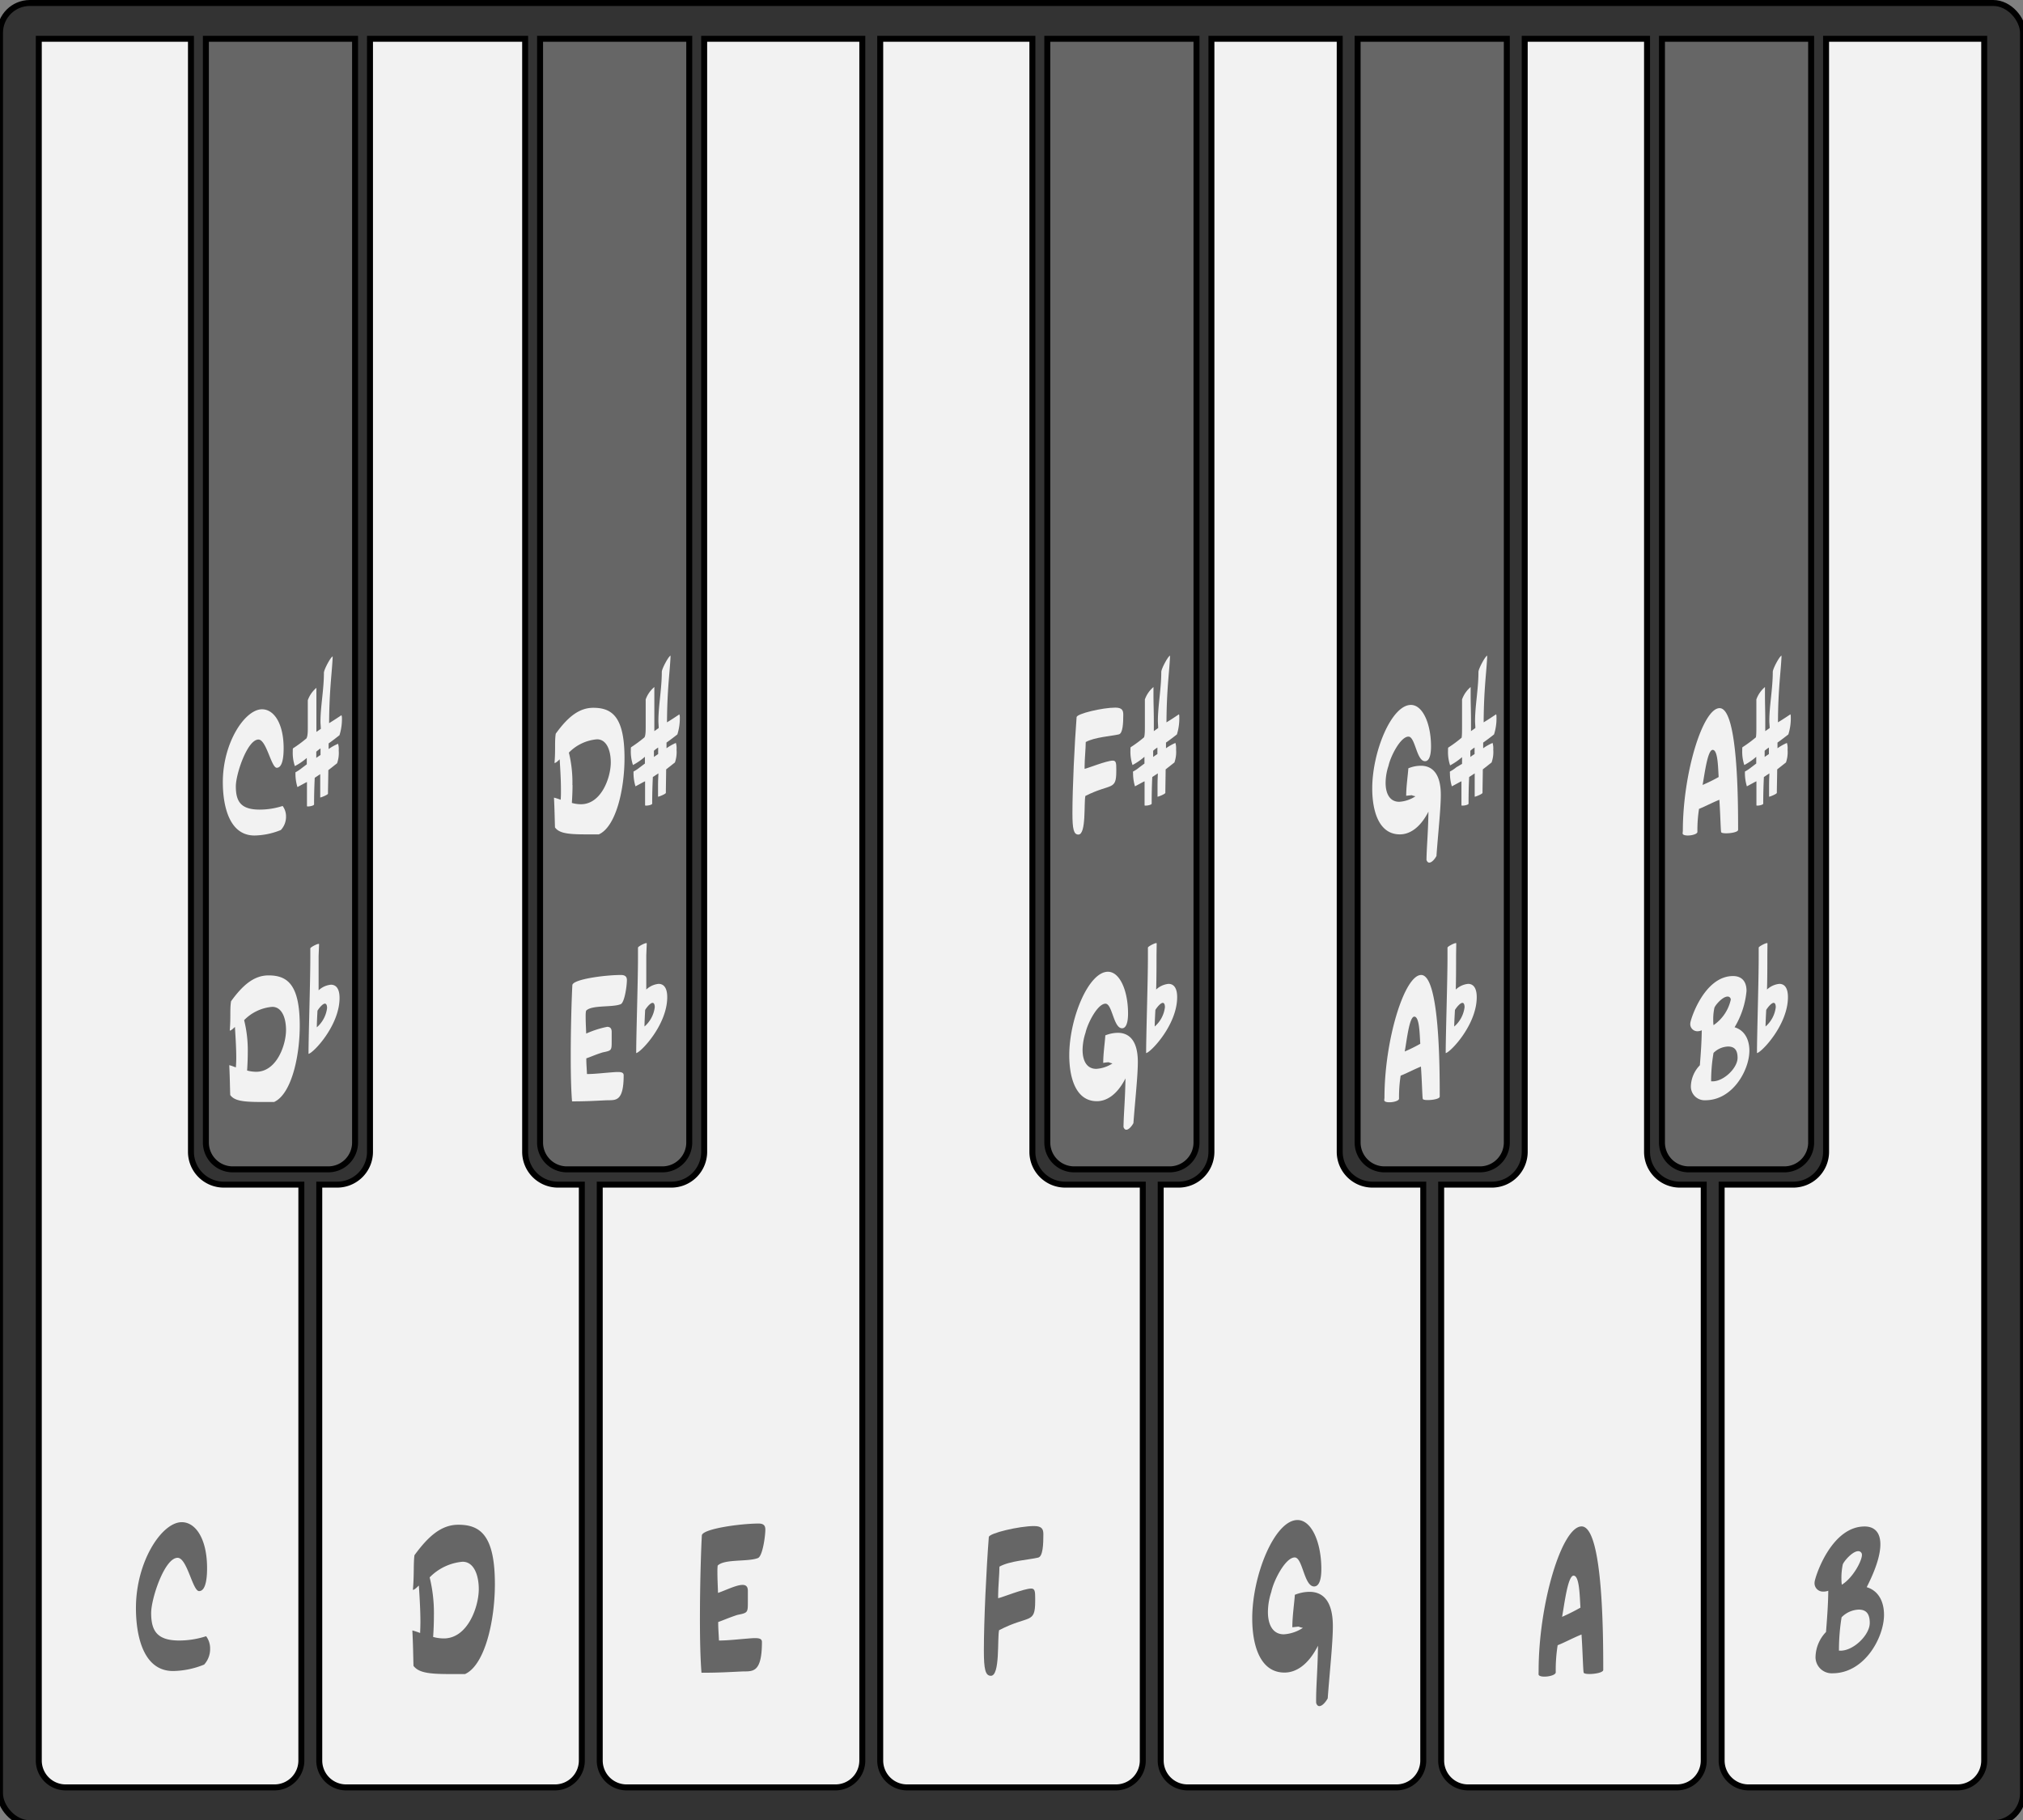 <svg id="fbb6bf66-3430-4306-95d7-53ada93280a9" data-name="圖層 1" xmlns="http://www.w3.org/2000/svg" viewBox="0 0 339 305"><rect x="0" y="0" width="339" height="305" fill="#808080" stroke="none"/><defs><style>.bcb559d8-a3c3-40ed-ad25-3e3ba0938c24{fill:#333;stroke:#000;stroke-miterlimit:10;}.e96173fd-fa9e-4806-a63f-db869b6b15d6{fill:#666;}.f303fbfd-ca24-428c-a53a-9c4a1a04a3f3{fill:#f2f2f2;}</style></defs><title>鋼琴鍵(正常比例)</title><g id="a5948e2f-de5d-433b-9086-ddaba3b76c83" data-name="未命名的符號"><rect class="bcb559d8-a3c3-40ed-ad25-3e3ba0938c24" y="0.5" width="339" height="305" rx="5"/><path class="e96173fd-fa9e-4806-a63f-db869b6b15d6" d="M180,195.94a4.5,4.5,0,0,1-4.5-4.5V6.5h25V191.44a4.5,4.5,0,0,1-4.5,4.5Z"/><path d="M200,7V191.44a4,4,0,0,1-4,4H180a4,4,0,0,1-4-4V7h24m1-1H175V191.44a5,5,0,0,0,5,5h16a5,5,0,0,0,5-5V6Z"/><path class="f303fbfd-ca24-428c-a53a-9c4a1a04a3f3" d="M188.6,180.7c-1.42,2.78-3.19,3.82-4.79,3.82-3.57,0-4.63-4-4.63-7.69,0-6.2,3.24-14,6.48-14,2,0,3.37,3.2,3.37,7,0,1.58-.35,2.47-1,2.47-1.44,0-1.64-4.12-2.78-4.12-1.33,0-3,3.29-3.35,4.88a9.45,9.45,0,0,0-.49,2.87c0,1.77.68,3.17,2.29,3.17a5.61,5.61,0,0,0,2.72-.91c-.57-.12-.54-.19-.65-.19s-.27,0-.9.1c0-1.59.3-3.54.35-4.61a5.87,5.87,0,0,1,2.1-.43c1.55,0,3.35.89,3.35,4.88,0,2.35-.44,6.29-.74,10.26-.3.55-.79,1.1-1.19,1.1-.19,0-.36-.13-.47-.46C188.3,186.62,188.54,184.39,188.6,180.7Z"/><path class="f303fbfd-ca24-428c-a53a-9c4a1a04a3f3" d="M193.8,160.07c0,1.86,0,3.91-.06,5.74a3.53,3.53,0,0,1,2.07-.95c.85,0,1.45.64,1.45,2.23,0,4.61-4.39,9.22-5.2,9.37,0-3.08.3-12,.3-16.08,0-.67,0-1.22,0-1.59,0-.18,1.09-.76,1.39-.76.05,0,.08,0,.08.06ZM193.5,172a5.07,5.07,0,0,0,1.71-3.23c0-.52-.16-.73-.35-.73-.38,0-1,.76-1.25,1.19C193.58,169.84,193.5,171.27,193.5,172Z"/><path class="f303fbfd-ca24-428c-a53a-9c4a1a04a3f3" d="M186.89,118.57c1.17,0,1.34.49,1.34,1.19,0,1.35-.06,3.18-.77,3.3-1.28.3-4.05.46-5.52,1.28,0,1.07-.19,2.9-.19,4.09v.4c.54-.1,3.7-1.38,4.73-1.38.55,0,.58.46.58,1.41v.33c0,3.36-.85,2-5.18,4.18-.27,1.16.17,6.47-1.17,6.47-.79,0-1-.91-1-3.6,0-4.18.35-11.56.7-16.08C180.47,119.58,184.77,118.57,186.89,118.57Z"/><path class="f303fbfd-ca24-428c-a53a-9c4a1a04a3f3" d="M191.85,121.59v-2.65c0-.7,0-1.34,0-1.74a4.85,4.85,0,0,1,1.44-2.08c0,.46,0,.89,0,1.35,0,1.34.06,2.74.06,4.3,0,.55,0,1.13,0,1.74l.73-.52c0-.4-.05-.79-.05-1.19,0-2.53.57-5.4.57-8.21,0-.55,1.2-2.75,1.47-2.71-.11,2.68-.57,5.52-.6,11.16.33-.21.77-.45,2.07-1.34.06,0,.08.18.08.49a9.07,9.07,0,0,1-.4,2.87c-.55.43-1.09.85-1.83,1.37,0,.31,0,.95,0,.95a8.39,8.39,0,0,1,1.58-.89,3.35,3.35,0,0,1,.11,1.13,5.19,5.19,0,0,1-.28,2.14l-1.47,1.16c0,.67-.05,3.14-.05,3.93,0,.19-1.14.65-1.31.65,0-.71,0-1.26,0-1.71,0-1.35.05-1.71.05-2.2l-.93.61c-.08,1.71-.1,3.05-.1,4.46,0,.18-.63.33-1,.33-.11,0-.19,0-.19-.06,0-1.31,0-3.94,0-4s-1,.52-1.61.83a7.75,7.75,0,0,1-.32-2.23.63.63,0,0,1,0-.25,5.74,5.74,0,0,0,1.09-.73l.82-.61v-1.13a10.91,10.91,0,0,1-2,1.38,7.08,7.08,0,0,1-.35-2.48c0-.27,0-.48.05-.51a20.79,20.79,0,0,0,2.23-1.65C191.85,123.18,191.85,122.45,191.85,121.59Zm1.39,5.25c.27-.21.43-.3.71-.49v-1.09a4.45,4.45,0,0,0-.71.54Z"/><path class="e96173fd-fa9e-4806-a63f-db869b6b15d6" d="M232,195.94a4.5,4.5,0,0,1-4.5-4.5V6.5h25V191.44a4.5,4.5,0,0,1-4.5,4.5Z"/><path d="M252,7V191.44a4,4,0,0,1-4,4H232a4,4,0,0,1-4-4V7h24m1-1H227V191.44a5,5,0,0,0,5,5h16a5,5,0,0,0,5-5V6Z"/><path class="f303fbfd-ca24-428c-a53a-9c4a1a04a3f3" d="M232,183.9c0-9.64,3.35-20.53,6.15-20.53,3.08,0,3.11,15.53,3.11,20.38,0,.37-1.15.58-2,.58-.47,0-.85-.06-.85-.24-.08-.49-.13-3-.3-5.37-1.28.52-2.39,1.13-3.4,1.52a23.16,23.16,0,0,0-.27,3.85c0,.36-.9.61-1.61.61-.46,0-.84-.09-.87-.34Zm3.35-7.69A26,26,0,0,0,238,174.9c-.11-1.71-.14-4.55-1-4.55S235.72,174.51,235.39,176.21Z"/><path class="f303fbfd-ca24-428c-a53a-9c4a1a04a3f3" d="M244,160.07c0,1.86,0,3.91-.05,5.74a3.5,3.5,0,0,1,2.07-.95c.84,0,1.44.64,1.44,2.23,0,4.61-4.38,9.22-5.2,9.37,0-3.08.3-12,.3-16.08,0-.68,0-1.22,0-1.59,0-.18,1.09-.76,1.39-.76.06,0,.08,0,.08.06Zm-.3,11.93a5.09,5.09,0,0,0,1.72-3.23c0-.52-.16-.73-.35-.73-.39,0-1,.76-1.26,1.19C243.78,169.84,243.69,171.27,243.69,172Z"/><path class="f303fbfd-ca24-428c-a53a-9c4a1a04a3f3" d="M239.37,136c-1.42,2.77-3.19,3.81-4.79,3.81-3.57,0-4.63-4-4.63-7.69,0-6.19,3.24-14,6.48-14,2,0,3.37,3.2,3.37,6.95,0,1.59-.35,2.48-1,2.48-1.44,0-1.63-4.12-2.78-4.12-1.33,0-3,3.29-3.34,4.88a9.11,9.11,0,0,0-.49,2.87c0,1.77.68,3.17,2.28,3.17a5.51,5.51,0,0,0,2.72-.92c-.57-.12-.54-.18-.65-.18l-.9.09c0-1.58.3-3.54.36-4.6a5.55,5.55,0,0,1,2.09-.43c1.55,0,3.35.88,3.35,4.88,0,2.35-.44,6.29-.73,10.25-.3.55-.79,1.1-1.2,1.1-.19,0-.36-.12-.47-.45C239.07,141.92,239.31,139.69,239.37,136Z"/><path class="f303fbfd-ca24-428c-a53a-9c4a1a04a3f3" d="M245,121.59v-2.65c0-.7,0-1.34,0-1.74a4.85,4.85,0,0,1,1.44-2.08c0,.46,0,.89,0,1.35,0,1.34.06,2.74.06,4.3,0,.55,0,1.13,0,1.74l.73-.52c0-.4-.05-.79-.05-1.19,0-2.53.57-5.4.57-8.21,0-.55,1.2-2.75,1.47-2.71-.11,2.68-.57,5.52-.6,11.16.33-.21.76-.45,2.07-1.34.06,0,.08.18.08.49a8.72,8.72,0,0,1-.41,2.87c-.54.43-1.08.85-1.82,1.37,0,.31,0,.95,0,.95a8.39,8.39,0,0,1,1.58-.89,3.35,3.35,0,0,1,.11,1.13,5.19,5.19,0,0,1-.28,2.14l-1.47,1.16c0,.67-.05,3.14-.05,3.93,0,.19-1.14.65-1.31.65,0-.71,0-1.26,0-1.71,0-1.35,0-1.71,0-2.2l-.93.61c-.08,1.71-.1,3.05-.1,4.46,0,.18-.63.33-1,.33-.11,0-.19,0-.19-.06,0-1.31,0-3.94,0-4s-1,.52-1.61.83a7.75,7.75,0,0,1-.32-2.23.63.63,0,0,1,0-.25,5.74,5.74,0,0,0,1.09-.73L245,128v-1.13a10.91,10.91,0,0,1-2,1.38,7.08,7.08,0,0,1-.35-2.48c0-.27,0-.48.05-.51a20.79,20.79,0,0,0,2.23-1.65C245,123.18,245,122.45,245,121.59Zm1.39,5.25c.27-.21.43-.3.71-.49v-1.09a4.45,4.45,0,0,0-.71.54Z"/><path class="e96173fd-fa9e-4806-a63f-db869b6b15d6" d="M283,195.94a4.5,4.5,0,0,1-4.5-4.5V6.5h25V191.44a4.5,4.5,0,0,1-4.5,4.5Z"/><path d="M303,7V191.44a4,4,0,0,1-4,4H283a4,4,0,0,1-4-4V7h24m1-1H278V191.44a5,5,0,0,0,5,5h16a5,5,0,0,0,5-5V6Z"/><path class="f303fbfd-ca24-428c-a53a-9c4a1a04a3f3" d="M284.48,172.8a1.2,1.2,0,0,1-1.23-1.35c0-.51,2.29-7.9,7.16-7.9,1.25,0,2.26.67,2.26,2.5a14.31,14.31,0,0,1-2,6.08c1.69.51,2.48,2.07,2.48,3.93,0,3.18-2.75,8.3-7.38,8.3a2.3,2.3,0,0,1-2.42-2.47,5.28,5.28,0,0,1,1.5-3.39c.19-2.38.29-3.93.32-5.86A1.92,1.92,0,0,1,284.48,172.8Zm2.26,8.39H287c1.85,0,4.17-2.23,4.17-3.94,0-1.37-.58-1.89-1.58-1.89a3.6,3.6,0,0,0-2.45,1.07A27.5,27.5,0,0,0,286.74,181.19Zm.35-10.41c0,.31,0,.64.05,1a7,7,0,0,0,2.89-4.27.51.51,0,0,0-.54-.52c-.88,0-2.16,1.56-2.21,1.92A8.8,8.8,0,0,0,287.09,170.78Z"/><path class="f303fbfd-ca24-428c-a53a-9c4a1a04a3f3" d="M296.16,160.07c0,1.86,0,3.91-.06,5.74a3.53,3.53,0,0,1,2.07-.95c.85,0,1.44.64,1.44,2.23,0,4.61-4.38,9.22-5.19,9.37,0-3.08.29-12,.29-16.08,0-.67,0-1.22,0-1.59,0-.18,1.09-.76,1.39-.76.05,0,.08,0,.08.06Zm-.3,11.93a5.07,5.07,0,0,0,1.71-3.23c0-.52-.16-.73-.35-.73-.38,0-1,.76-1.25,1.19C295.94,169.84,295.86,171.27,295.86,172Z"/><path class="f303fbfd-ca24-428c-a53a-9c4a1a04a3f3" d="M282,139.2c0-9.64,3.35-20.54,6.16-20.54,3.07,0,3.1,15.54,3.1,20.39,0,.37-1.14.58-2,.58-.46,0-.85-.06-.85-.24-.08-.49-.13-3-.29-5.38-1.28.52-2.4,1.13-3.41,1.53a23.09,23.09,0,0,0-.27,3.85c0,.36-.9.61-1.61.61-.46,0-.84-.1-.87-.34Zm3.35-7.69A26,26,0,0,0,288,130.2c-.11-1.71-.13-4.55-1-4.55S285.64,129.8,285.31,131.51Z"/><path class="f303fbfd-ca24-428c-a53a-9c4a1a04a3f3" d="M294.32,121.59v-2.65c0-.7,0-1.34,0-1.74a4.85,4.85,0,0,1,1.44-2.08c0,.46,0,.89,0,1.35,0,1.34.05,2.74.05,4.3,0,.55,0,1.13,0,1.74l.74-.52c0-.4-.06-.79-.06-1.19,0-2.53.58-5.4.58-8.21,0-.55,1.19-2.75,1.47-2.71-.11,2.68-.58,5.52-.6,11.16.32-.21.76-.45,2.07-1.34.05,0,.08.18.08.49a9,9,0,0,1-.41,2.87c-.55.43-1.09.85-1.82,1.37,0,.31,0,.95,0,.95a8.39,8.39,0,0,1,1.58-.89,3.08,3.08,0,0,1,.11,1.13,5.24,5.24,0,0,1-.27,2.14l-1.47,1.16c0,.67-.06,3.14-.06,3.93,0,.19-1.14.65-1.3.65,0-.71,0-1.26,0-1.71,0-1.35.05-1.71.05-2.2l-.92.61c-.08,1.71-.11,3.05-.11,4.46,0,.18-.63.33-.95.33-.11,0-.19,0-.19-.06,0-1.31,0-3.94,0-4s-1,.52-1.6.83a7.66,7.66,0,0,1-.33-2.23c0-.15,0-.22,0-.25a6.46,6.46,0,0,0,1.09-.73l.81-.61v-1.13a10.57,10.57,0,0,1-2,1.38,7.08,7.08,0,0,1-.35-2.48c0-.27,0-.48.05-.51a22.28,22.28,0,0,0,2.24-1.65C294.32,123.18,294.32,122.45,294.32,121.59Zm1.39,5.25c.27-.21.44-.3.71-.49v-1.09a5,5,0,0,0-.71.54Z"/><path class="f303fbfd-ca24-428c-a53a-9c4a1a04a3f3" d="M105,299.5a4.51,4.51,0,0,1-4.5-4.5V198.5h12A5.51,5.51,0,0,0,118,193V6.5h26.5V295a4.51,4.51,0,0,1-4.5,4.5Z"/><path d="M144,7V295a4,4,0,0,1-4,4H105a4,4,0,0,1-4-4V199h11.5a6,6,0,0,0,6-6V7H144m1-1H117.5V193a5,5,0,0,1-5,5H100v97a5,5,0,0,0,5,5h35a5,5,0,0,0,5-5V6Z"/><path class="e96173fd-fa9e-4806-a63f-db869b6b15d6" d="M120.22,263.56c0,1.08.07,2.34.1,3.35,1.31-.44,3.06-1.34,4.11-1.34.73,0,.89.47.89,1v1.77c0,1.9,0,1.9-1.75,2.26-1.37.44-2.2.83-3.22,1.19,0,1.15.07,1.73.13,3.1,1.66,0,3.54-.25,5.77-.4h.35c.86,0,1.08.25,1.08.65,0,4.86-1.37,4.89-2.8,4.93h-.39c-2.42.11-4,.22-6.94.22-.19-2.34-.26-5.62-.26-9,0-5.37.16-11.05.32-14,.06-1.11,6.44-2,9.53-2,.86,0,1.11.39,1.11,1,0,1.16-.48,4.57-1.27,4.79-1.63.65-5.61.11-6.72,1.26A10.78,10.78,0,0,0,120.22,263.56Z"/><path class="f303fbfd-ca24-428c-a53a-9c4a1a04a3f3" d="M152,299.5a4.51,4.51,0,0,1-4.5-4.5V6.5H173V193a5.51,5.51,0,0,0,5.5,5.5h13V295a4.51,4.51,0,0,1-4.5,4.5Z"/><path d="M172.5,7V193a6,6,0,0,0,6,6H191v96a4,4,0,0,1-4,4H152a4,4,0,0,1-4-4V7h24.5m1-1H147V295a5,5,0,0,0,5,5h35a5,5,0,0,0,5-5V198H178.5a5,5,0,0,1-5-5V6Z"/><path class="e96173fd-fa9e-4806-a63f-db869b6b15d6" d="M173.28,255.71c1.37,0,1.56.57,1.56,1.4,0,1.58-.06,3.74-.89,3.89-1.5.36-4.75.54-6.47,1.51,0,1.26-.22,3.42-.22,4.82v.47c.64-.11,4.33-1.62,5.54-1.62.64,0,.67.54.67,1.66v.39c0,4-1,2.31-6.05,4.93-.32,1.37.19,7.64-1.37,7.64-.93,0-1.18-1.08-1.18-4.25,0-4.93.41-13.64.83-19C165.76,256.9,170.8,255.71,173.28,255.71Z"/><path class="f303fbfd-ca24-428c-a53a-9c4a1a04a3f3" d="M199,299.5a4.51,4.51,0,0,1-4.5-4.5V198.5h3A5.51,5.51,0,0,0,203,193V6.5h21.52V193a5.5,5.5,0,0,0,5.5,5.5h8.48V295a4.51,4.51,0,0,1-4.5,4.5Z"/><path d="M224,7V193a6,6,0,0,0,6,6h8v96a4,4,0,0,1-4,4H199a4,4,0,0,1-4-4V199h2.5a6,6,0,0,0,6-6V7H224m1-1H202.5V193a5,5,0,0,1-5,5H194v97a5,5,0,0,0,5,5h35a5,5,0,0,0,5-5V198h-9a5,5,0,0,1-5-5V6Z"/><path class="e96173fd-fa9e-4806-a63f-db869b6b15d6" d="M220.86,275.76c-1.66,3.28-3.73,4.5-5.61,4.5-4.17,0-5.41-4.72-5.41-9.07,0-7.31,3.79-16.49,7.58-16.49,2.39,0,4,3.78,4,8.21,0,1.87-.41,2.92-1.21,2.92-1.69,0-1.91-4.86-3.25-4.86-1.56,0-3.54,3.88-3.92,5.76a11,11,0,0,0-.57,3.38c0,2.09.79,3.74,2.67,3.74a6.54,6.54,0,0,0,3.19-1.08c-.67-.14-.64-.21-.77-.21l-1,.11c0-1.88.35-4.18.42-5.44a6.69,6.69,0,0,1,2.45-.5c1.82,0,3.92,1,3.92,5.76,0,2.77-.51,7.41-.86,12.09-.35.65-.93,1.3-1.4,1.3-.23,0-.42-.15-.54-.54C220.51,282.74,220.8,280.12,220.86,275.76Z"/><path class="f303fbfd-ca24-428c-a53a-9c4a1a04a3f3" d="M246,299.5a4.51,4.51,0,0,1-4.5-4.5V198.5H250a5.51,5.51,0,0,0,5.5-5.5V6.5H276V193a5.51,5.51,0,0,0,5.5,5.5h4V295a4.51,4.51,0,0,1-4.5,4.5Z"/><path d="M275.5,7V193a6,6,0,0,0,6,6H285v96a4,4,0,0,1-4,4H246a4,4,0,0,1-4-4V199h8a6,6,0,0,0,6-6V7H275.5m1-1H255V193a5,5,0,0,1-5,5h-9v97a5,5,0,0,0,5,5h35a5,5,0,0,0,5-5V198h-4.5a5,5,0,0,1-5-5V6Z"/><path class="e96173fd-fa9e-4806-a63f-db869b6b15d6" d="M257.83,280c0-11.37,3.92-24.23,7.2-24.23,3.6,0,3.63,18.33,3.63,24.05,0,.43-1.34.68-2.29.68-.55,0-1-.07-1-.28-.1-.58-.16-3.53-.35-6.34-1.5.61-2.81,1.33-4,1.8a26.56,26.56,0,0,0-.32,4.54c0,.43-1.05.72-1.88.72-.54,0-1-.11-1-.4Zm3.92-9.07a34.24,34.24,0,0,0,3.09-1.55c-.13-2-.16-5.36-1.15-5.36S262.13,269,261.75,271Z"/><path class="f303fbfd-ca24-428c-a53a-9c4a1a04a3f3" d="M293,299.5a4.51,4.51,0,0,1-4.5-4.5V198.5h12A5.51,5.51,0,0,0,306,193V6.5h26.5V295a4.51,4.51,0,0,1-4.5,4.5Z"/><path d="M332,7V295a4,4,0,0,1-4,4H293a4,4,0,0,1-4-4V199h11.5a6,6,0,0,0,6-6V7H332m1-1H305.5V193a5,5,0,0,1-5,5H288v97a5,5,0,0,0,5,5h35a5,5,0,0,0,5-5V6Z"/><path class="e96173fd-fa9e-4806-a63f-db869b6b15d6" d="M305.51,266.69a1.4,1.4,0,0,1-1.43-1.59c0-.61,2.68-9.32,8.38-9.32,1.46,0,2.64.79,2.64,3,0,1.59-.63,3.93-2.29,7.17,2,.61,2.9,2.44,2.9,4.64,0,3.74-3.22,9.79-8.64,9.79a2.71,2.71,0,0,1-2.83-2.92,6.24,6.24,0,0,1,1.75-4c.22-2.81.35-4.64.38-6.91A2.37,2.37,0,0,1,305.51,266.69Zm2.65,9.9h.28c2.17,0,4.88-2.63,4.88-4.65,0-1.62-.67-2.23-1.85-2.23A4.23,4.23,0,0,0,308.6,271,34.19,34.19,0,0,0,308.16,276.59Zm.41-12.28c0,.36,0,.76.07,1.23,1.88-1.16,3.37-4,3.37-5a.6.6,0,0,0-.63-.62c-1,0-2.52,1.84-2.59,2.27A11.15,11.15,0,0,0,308.57,264.31Z"/></g><path class="f303fbfd-ca24-428c-a53a-9c4a1a04a3f3" d="M58,299.5a4.51,4.51,0,0,1-4.5-4.5V198.5h3A5.51,5.51,0,0,0,62,193V6.5H88V193a5.51,5.51,0,0,0,5.5,5.5h4V295a4.51,4.51,0,0,1-4.5,4.5Z"/><path d="M87.5,7V193a6,6,0,0,0,6,6H97v96a4,4,0,0,1-4,4H58a4,4,0,0,1-4-4V199h2.5a6,6,0,0,0,6-6V7h25m1-1h-27V193a5,5,0,0,1-5,5H53v97a5,5,0,0,0,5,5H93a5,5,0,0,0,5-5V198H93.5a5,5,0,0,1-5-5V6Z"/><path class="e96173fd-fa9e-4806-a63f-db869b6b15d6" d="M70.45,271.76c0-2.3-.19-4.89-.26-6.08-.22.18-.7.72-1,.72.23-2.63.07-4.28.26-5.8,2.39-3.27,4.55-5.11,7.36-5.11,3.69,0,6.12,1.8,6.12,9.94,0,6.22-1.69,13.57-5,15.08-1,0-1.85,0-2.64,0-3.64,0-5.16-.29-6-1.37-.06-2.05-.06-3.35-.19-5.94a13.11,13.11,0,0,1,1.3.43C70.42,273.09,70.45,272.45,70.45,271.76Zm2.26-1c0,1.3-.06,2.56-.13,3.53a6.8,6.8,0,0,0,1.79.25c4,0,5.86-5.29,5.86-8.27,0-2.31-.8-4.58-2.71-4.58A8.77,8.77,0,0,0,72,264.31,25,25,0,0,1,72.71,270.75Z"/><path class="f303fbfd-ca24-428c-a53a-9c4a1a04a3f3" d="M11,299.5A4.51,4.51,0,0,1,6.5,295V6.5H32V193a5.51,5.51,0,0,0,5.5,5.5h13V295a4.51,4.51,0,0,1-4.5,4.5Z"/><path d="M31.5,7V193a6,6,0,0,0,6,6H50v96a4,4,0,0,1-4,4H11a4,4,0,0,1-4-4V7H31.5m1-1H6V295a5,5,0,0,0,5,5H46a5,5,0,0,0,5-5V198H37.5a5,5,0,0,1-5-5V6Z"/><path class="e96173fd-fa9e-4806-a63f-db869b6b15d6" d="M29,280c-5.17,0-6.22-6.3-6.22-10.55,0-7.81,4.34-14.39,7.68-14.39,2.33,0,4.24,2.8,4.24,7.7,0,1.08-.07,3.85-1.34,3.85-1.08,0-2-5.58-3.6-5.58-2.17,0-4.43,6.8-4.43,9.25,0,3,1,4.61,4.72,4.61a14.78,14.78,0,0,0,4.49-.72,3.39,3.39,0,0,1,.67,2.09,3.85,3.85,0,0,1-1,2.66A14.26,14.26,0,0,1,29,280Z"/><path class="e96173fd-fa9e-4806-a63f-db869b6b15d6" d="M95,195.94a4.5,4.5,0,0,1-4.5-4.5V6.5h25V191.44a4.5,4.5,0,0,1-4.5,4.5Z"/><path d="M115,7V191.44a4,4,0,0,1-4,4H95a4,4,0,0,1-4-4V7h24m1-1H90V191.44a5,5,0,0,0,5,5h16a5,5,0,0,0,5-5V6Z"/><path class="f303fbfd-ca24-428c-a53a-9c4a1a04a3f3" d="M98.14,170.35c0,.92.06,2,.09,2.84a16.27,16.27,0,0,1,3.51-1.13c.62,0,.76.4.76.86v1.49c0,1.62,0,1.62-1.5,1.93-1.17.36-1.88.7-2.75,1,0,1,.06,1.47.11,2.63,1.42,0,3-.22,4.93-.34h.3c.73,0,.92.22.92.55,0,4.12-1.17,4.15-2.39,4.18h-.33c-2.07.09-3.43.19-5.93.19-.17-2-.22-4.76-.22-7.63,0-4.55.14-9.37.27-11.84.06-1,5.5-1.71,8.14-1.71.74,0,1,.33,1,.85,0,1-.4,3.88-1.08,4.06-1.39.55-4.8.09-5.75,1.07C98.14,169.62,98.14,170,98.14,170.35Z"/><path class="f303fbfd-ca24-428c-a53a-9c4a1a04a3f3" d="M108.3,160.07c0,1.86,0,3.91,0,5.74a3.5,3.5,0,0,1,2.06-.95c.85,0,1.45.64,1.45,2.23,0,4.61-4.39,9.22-5.2,9.37,0-3.08.3-12,.3-16.08,0-.68,0-1.22,0-1.59,0-.18,1.09-.76,1.39-.76,0,0,.08,0,.08.06ZM108,172a5.09,5.09,0,0,0,1.72-3.23c0-.52-.17-.73-.36-.73-.38,0-1,.76-1.25,1.19C108.08,169.84,108,171.27,108,172Z"/><path class="f303fbfd-ca24-428c-a53a-9c4a1a04a3f3" d="M94,132.4c0-2-.16-4.15-.21-5.16-.19.15-.6.61-.87.61.19-2.23,0-3.63.21-4.91,2-2.78,3.9-4.34,6.29-4.34,3.16,0,5.23,1.53,5.23,8.43,0,5.28-1.44,11.5-4.3,12.78-.85,0-1.58,0-2.26,0-3.11,0-4.41-.24-5.09-1.16-.06-1.74-.06-2.83-.17-5a11,11,0,0,1,1.12.36C94,133.53,94,133,94,132.4Zm1.94-.86c0,1.1-.06,2.17-.11,3a5.52,5.52,0,0,0,1.52.22c3.43,0,5-4.49,5-7,0-2-.68-3.88-2.31-3.88a7.46,7.46,0,0,0-4.71,2.23A21,21,0,0,1,95.92,131.54Z"/><path class="f303fbfd-ca24-428c-a53a-9c4a1a04a3f3" d="M108.2,121.59v-2.65c0-.7,0-1.34,0-1.74a4.85,4.85,0,0,1,1.45-2.08c0,.46,0,.89,0,1.35,0,1.34,0,2.74,0,4.3,0,.55,0,1.13,0,1.74l.73-.52c0-.4-.05-.79-.05-1.19,0-2.53.57-5.4.57-8.21,0-.55,1.2-2.75,1.47-2.71-.11,2.68-.57,5.52-.6,11.16.33-.21.76-.45,2.07-1.34,0,0,.08.18.08.49a9,9,0,0,1-.41,2.87c-.54.43-1.09.85-1.82,1.37,0,.31,0,.95,0,.95a8,8,0,0,1,1.57-.89,3.08,3.08,0,0,1,.11,1.13,5.24,5.24,0,0,1-.27,2.14l-1.47,1.16c0,.67-.05,3.14-.05,3.93,0,.19-1.15.65-1.31.65,0-.71,0-1.26,0-1.71,0-1.35.06-1.71.06-2.2l-.93.61c-.08,1.71-.11,3.05-.11,4.46,0,.18-.62.33-1,.33-.11,0-.19,0-.19-.06,0-1.31,0-3.94,0-4s-1,.52-1.61.83a7.66,7.66,0,0,1-.33-2.23c0-.15,0-.22,0-.25a6.08,6.08,0,0,0,1.09-.73l.82-.61v-1.13a10.91,10.91,0,0,1-2,1.38,7,7,0,0,1-.36-2.48c0-.27,0-.48.06-.51a23.11,23.11,0,0,0,2.23-1.65C108.2,123.18,108.2,122.45,108.2,121.59Zm1.38,5.25c.28-.21.44-.3.71-.49v-1.09a5,5,0,0,0-.71.54Z"/><path class="e96173fd-fa9e-4806-a63f-db869b6b15d6" d="M39,195.94a4.5,4.5,0,0,1-4.5-4.5V6.5h25V191.44a4.5,4.5,0,0,1-4.5,4.5Z"/><path d="M59,7V191.44a4,4,0,0,1-4,4H39a4,4,0,0,1-4-4V7H59m1-1H34V191.44a5,5,0,0,0,5,5H55a5,5,0,0,0,5-5V6Z"/><path class="f303fbfd-ca24-428c-a53a-9c4a1a04a3f3" d="M39.59,177.23c0-1.95-.17-4.15-.22-5.15-.19.15-.6.61-.87.61.19-2.23,0-3.63.22-4.92,2-2.77,3.89-4.33,6.28-4.33,3.16,0,5.23,1.53,5.23,8.42,0,5.28-1.44,11.51-4.3,12.79-.84,0-1.58,0-2.26,0-3.1,0-4.41-.24-5.09-1.16-.06-1.74-.06-2.84-.16-5,.35.06.7.24,1.11.36C39.56,178.36,39.59,177.81,39.59,177.23Zm1.93-.85c0,1.1-.06,2.17-.11,3a5.88,5.88,0,0,0,1.52.21c3.43,0,5-4.48,5-7,0-2-.68-3.88-2.31-3.88a7.46,7.46,0,0,0-4.71,2.23A21,21,0,0,1,41.52,176.38Z"/><path class="f303fbfd-ca24-428c-a53a-9c4a1a04a3f3" d="M53.39,160.21c0,1.86,0,3.9,0,5.73a3.48,3.48,0,0,1,2.07-.94c.84,0,1.44.64,1.44,2.22,0,4.61-4.38,9.22-5.2,9.37,0-3.08.3-12,.3-16.08,0-.67,0-1.22,0-1.59,0-.18,1.09-.76,1.39-.76,0,0,.08,0,.08.06Zm-.3,11.93a5.11,5.11,0,0,0,1.72-3.24c0-.52-.17-.73-.36-.73-.38,0-1,.76-1.25,1.19C53.17,170,53.09,171.41,53.09,172.14Z"/><path class="f303fbfd-ca24-428c-a53a-9c4a1a04a3f3" d="M42.65,140c-4.41,0-5.31-5.34-5.31-8.94,0-6.63,3.71-12.21,6.57-12.21,2,0,3.62,2.38,3.62,6.53,0,.92-.06,3.27-1.15,3.27-.92,0-1.74-4.73-3.07-4.73-1.85,0-3.79,5.76-3.79,7.84,0,2.56.85,3.9,4,3.9a12.57,12.57,0,0,0,3.84-.61,2.9,2.9,0,0,1,.57,1.77,3.23,3.23,0,0,1-.87,2.26A12.21,12.21,0,0,1,42.65,140Z"/><path class="f303fbfd-ca24-428c-a53a-9c4a1a04a3f3" d="M51.58,121.73v-2.66c0-.7,0-1.34,0-1.74a4.8,4.8,0,0,1,1.44-2.07c0,.46,0,.88,0,1.34,0,1.34,0,2.75,0,4.3,0,.55,0,1.13,0,1.74l.74-.51c0-.4-.06-.8-.06-1.19,0-2.54.58-5.41.58-8.21,0-.55,1.19-2.75,1.47-2.72-.11,2.69-.57,5.52-.6,11.17.32-.21.76-.46,2.07-1.34,0,0,.08.18.08.49a9,9,0,0,1-.41,2.86c-.54.43-1.09.86-1.82,1.38,0,.3,0,.94,0,.94a8.38,8.38,0,0,1,1.58-.88,3.08,3.08,0,0,1,.11,1.13,5.21,5.21,0,0,1-.27,2.13l-1.47,1.16c0,.67-.06,3.15-.06,3.94,0,.18-1.14.64-1.3.64,0-.7,0-1.25,0-1.71,0-1.34,0-1.71,0-2.2l-.92.61c-.08,1.71-.11,3.06-.11,4.46,0,.18-.63.34-1,.34-.11,0-.19,0-.19-.07,0-1.31,0-3.93,0-4s-1,.52-1.6.82a7.66,7.66,0,0,1-.33-2.23c0-.15,0-.21,0-.24a7.12,7.12,0,0,0,1.09-.73l.81-.61V127a10.06,10.06,0,0,1-2,1.37,7,7,0,0,1-.35-2.47c0-.28,0-.49.06-.52a21.53,21.53,0,0,0,2.23-1.65C51.58,123.32,51.58,122.58,51.58,121.73ZM53,127c.28-.22.44-.31.71-.49v-1.1a5.08,5.08,0,0,0-.71.55Z"/></svg>